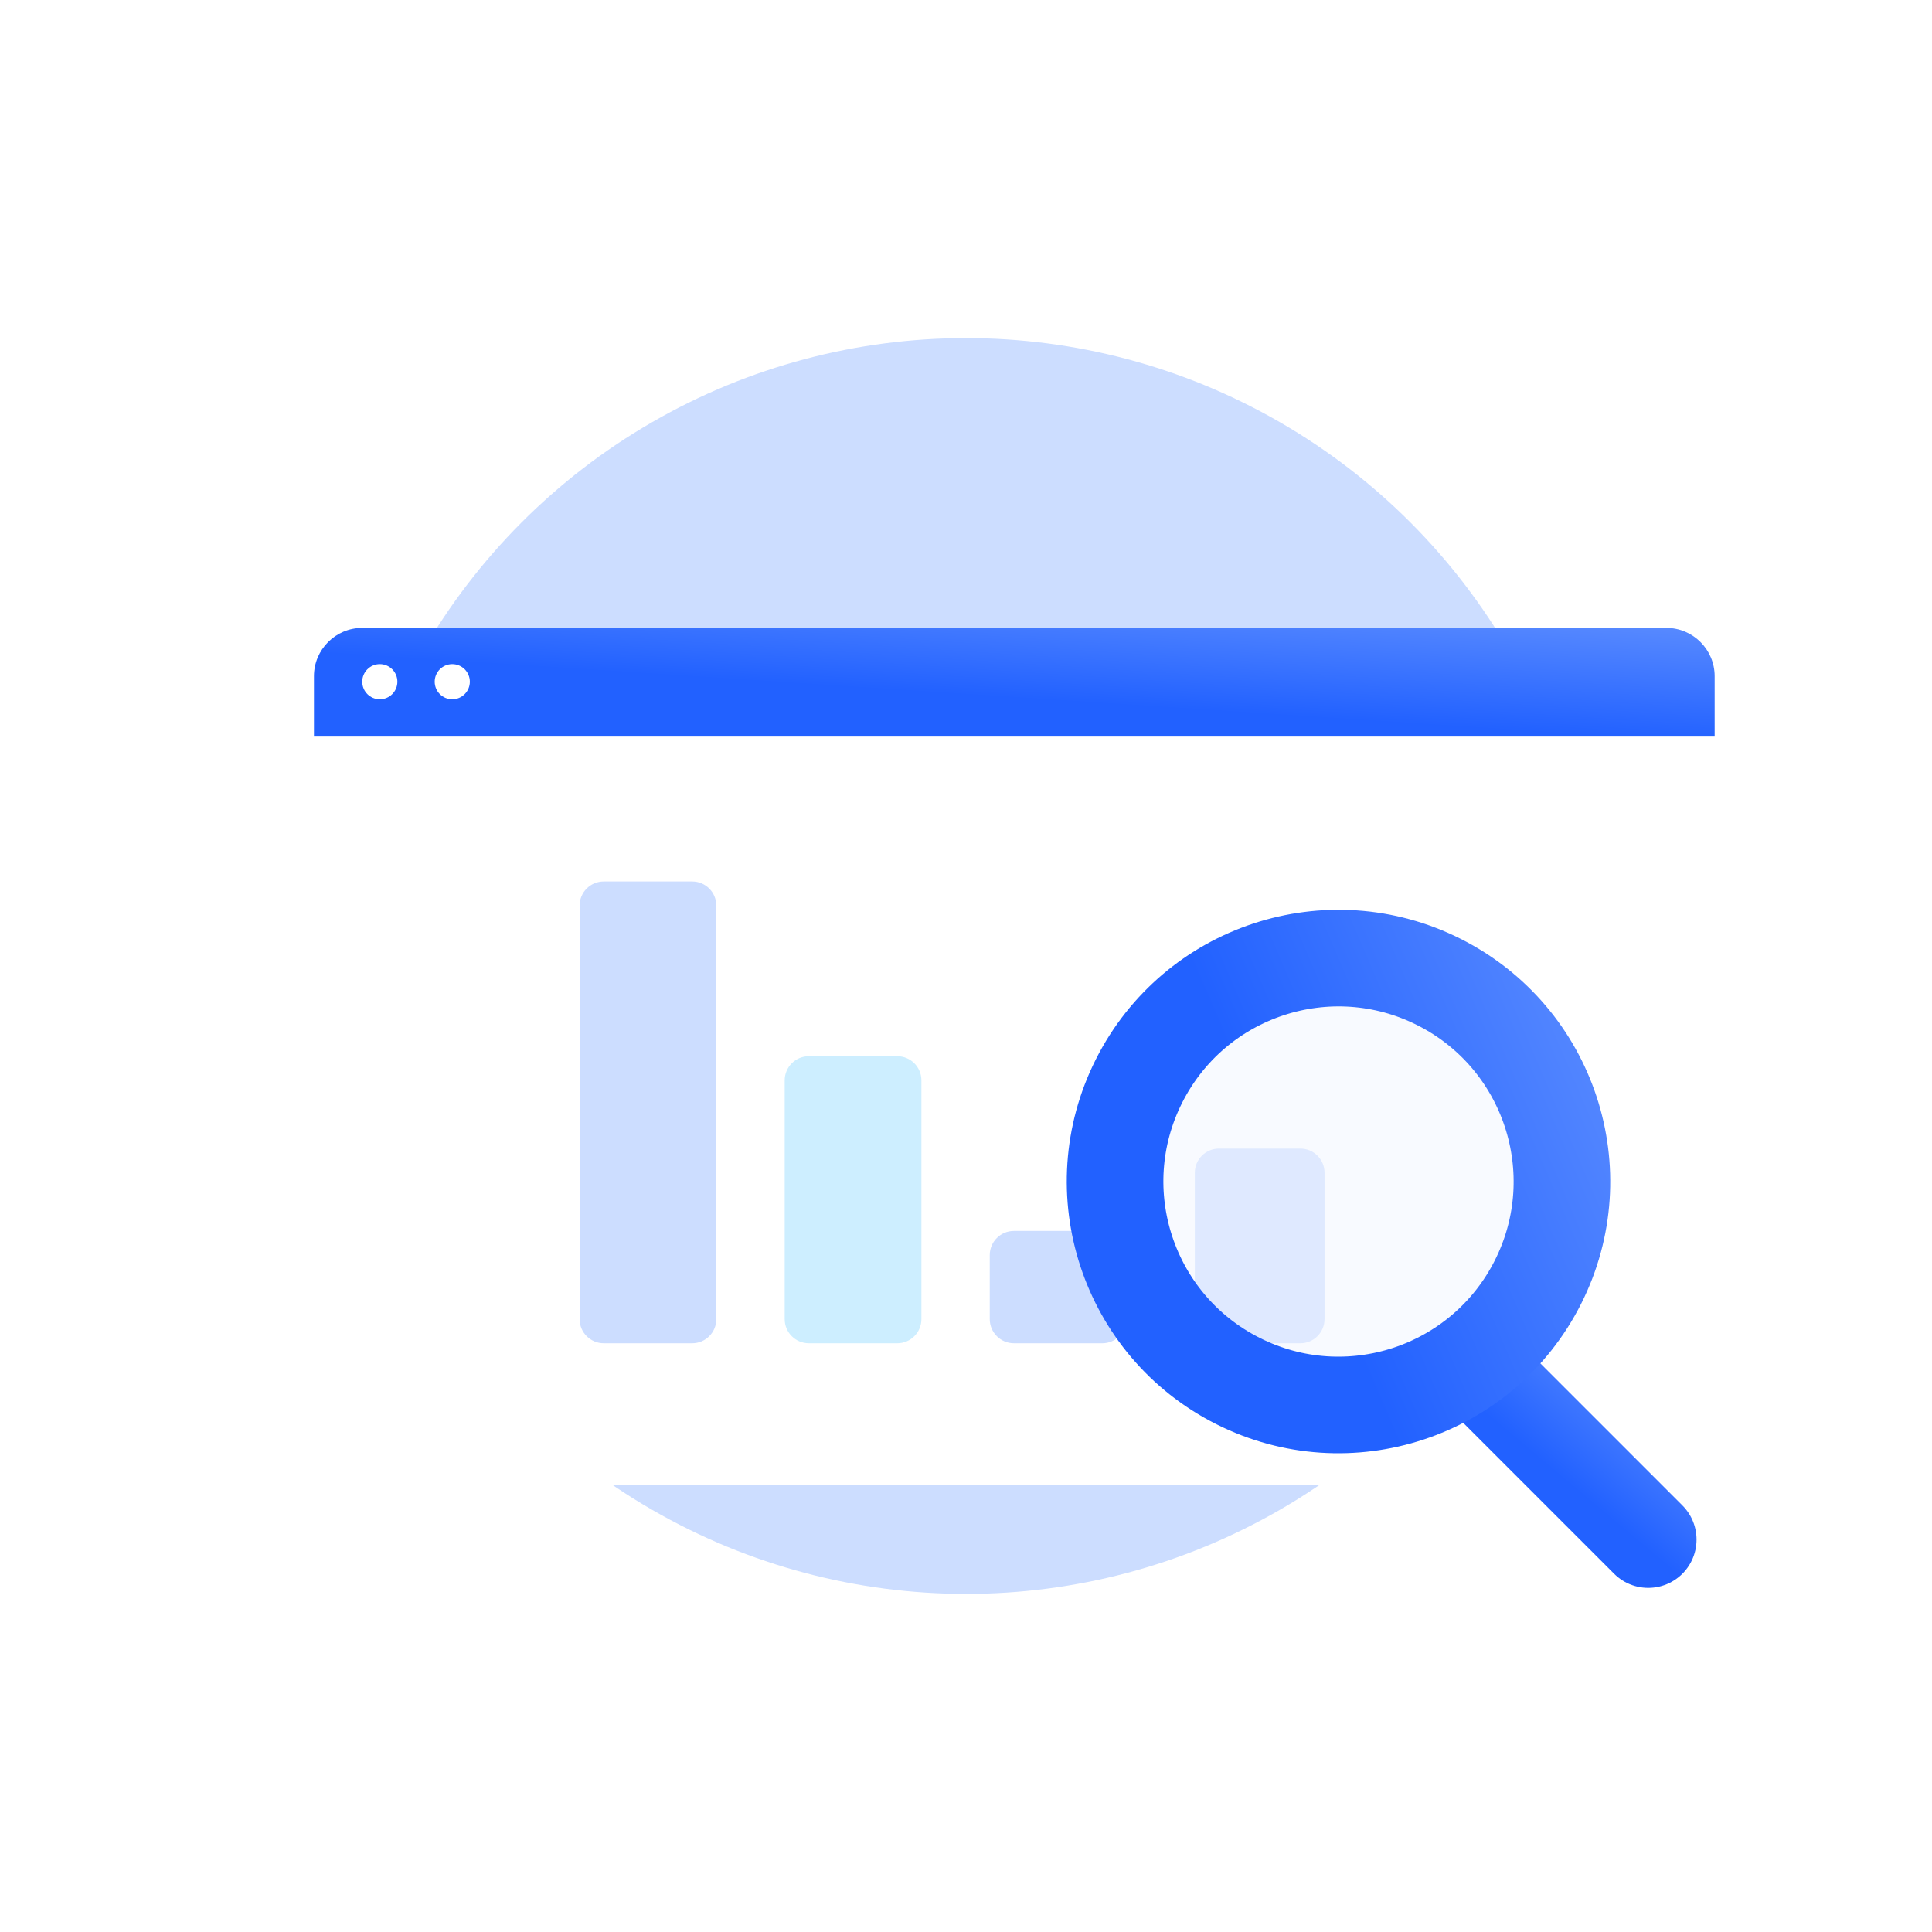 <?xml version="1.0" encoding="UTF-8"?> <svg xmlns="http://www.w3.org/2000/svg" width="160" height="160" viewBox="0 0 160 160" fill="none"><g clip-path="url(#clip0_684_1641)"><circle cx="80" cy="80" r="52" fill="#CCDDFF"></circle><g filter="url(#filter0_d_684_1641)"><rect x="22" y="44" width="116" height="71" rx="4" fill="white" shape-rendering="crispEdges"></rect><path d="M22 48C22 45.791 23.791 44 26 44H134C136.209 44 138 45.791 138 48V53H22V48Z" fill="url(#paint0_linear_684_1641)"></path><circle cx="27.454" cy="48.455" r="1.455" fill="white"></circle><circle cx="33.455" cy="48.455" r="1.455" fill="white"></circle><path d="M96.95 103.244C95.846 103.244 94.95 102.349 94.95 101.244L94.95 89.12C94.95 88.015 95.846 87.12 96.95 87.12L103.692 87.12C104.796 87.12 105.692 88.015 105.692 89.12L105.692 101.244C105.692 102.349 104.796 103.244 103.692 103.244L96.95 103.244Z" fill="#CCDDFF"></path><path d="M79.967 103.244C78.862 103.244 77.967 102.349 77.967 101.244L77.967 95.941C77.967 94.837 78.862 93.941 79.967 93.941L87.289 93.941C88.394 93.941 89.289 94.837 89.289 95.941L89.289 101.244C89.289 102.349 88.394 103.244 87.289 103.244L79.967 103.244Z" fill="#CCDDFF"></path><path d="M62.984 103.244C61.88 103.244 60.984 102.349 60.984 101.244L60.984 81.471C60.984 80.366 61.88 79.471 62.984 79.471L70.307 79.471C71.411 79.471 72.307 80.366 72.307 81.471L72.307 101.244C72.307 102.349 71.411 103.244 70.307 103.244L62.984 103.244Z" fill="#CDEEFF"></path><path d="M46 103.244C44.895 103.244 44 102.349 44 101.244L44 67C44 65.895 44.895 65 46 65L53.322 65C54.427 65 55.322 65.895 55.322 67L55.322 101.244C55.322 102.349 54.427 103.244 53.322 103.244L46 103.244Z" fill="#CCDDFF"></path><path d="M119 106L132.5 119.5" stroke="url(#paint1_linear_684_1641)" stroke-width="8" stroke-linecap="round" stroke-linejoin="round"></path><circle cx="106.849" cy="89.849" r="18.5" transform="rotate(26.765 106.849 89.849)" fill="#F2F6FF" fill-opacity="0.5" stroke="url(#paint2_linear_684_1641)" stroke-width="8" stroke-linecap="round"></circle></g></g><defs><filter id="filter0_d_684_1641" x="6" y="32" width="156" height="119.5" filterUnits="userSpaceOnUse" color-interpolation-filters="sRGB"><feFlood flood-opacity="0" result="BackgroundImageFix"></feFlood><feColorMatrix in="SourceAlpha" type="matrix" values="0 0 0 0 0 0 0 0 0 0 0 0 0 0 0 0 0 0 127 0" result="hardAlpha"></feColorMatrix><feOffset dx="4" dy="8"></feOffset><feGaussianBlur stdDeviation="10"></feGaussianBlur><feComposite in2="hardAlpha" operator="out"></feComposite><feColorMatrix type="matrix" values="0 0 0 0 0.114 0 0 0 0 0.447 0 0 0 0 1 0 0 0 0.2 0"></feColorMatrix><feBlend mode="normal" in2="BackgroundImageFix" result="effect1_dropShadow_684_1641"></feBlend><feBlend mode="normal" in="SourceGraphic" in2="effect1_dropShadow_684_1641" result="shape"></feBlend></filter><linearGradient id="paint0_linear_684_1641" x1="128.846" y1="53" x2="130.122" y2="33.418" gradientUnits="userSpaceOnUse"><stop stop-color="#2261FF"></stop><stop offset="1" stop-color="#91B5FF"></stop></linearGradient><linearGradient id="paint1_linear_684_1641" x1="131.435" y1="119.5" x2="145.963" y2="102.209" gradientUnits="userSpaceOnUse"><stop stop-color="#2261FF"></stop><stop offset="1" stop-color="#91B5FF"></stop></linearGradient><linearGradient id="paint2_linear_684_1641" x1="122.429" y1="108.349" x2="162.247" y2="60.959" gradientUnits="userSpaceOnUse"><stop stop-color="#2261FF"></stop><stop offset="1" stop-color="#91B5FF"></stop></linearGradient><clipPath id="clip0_684_1641"><rect width="160" height="160" fill="white"></rect></clipPath></defs></svg> 